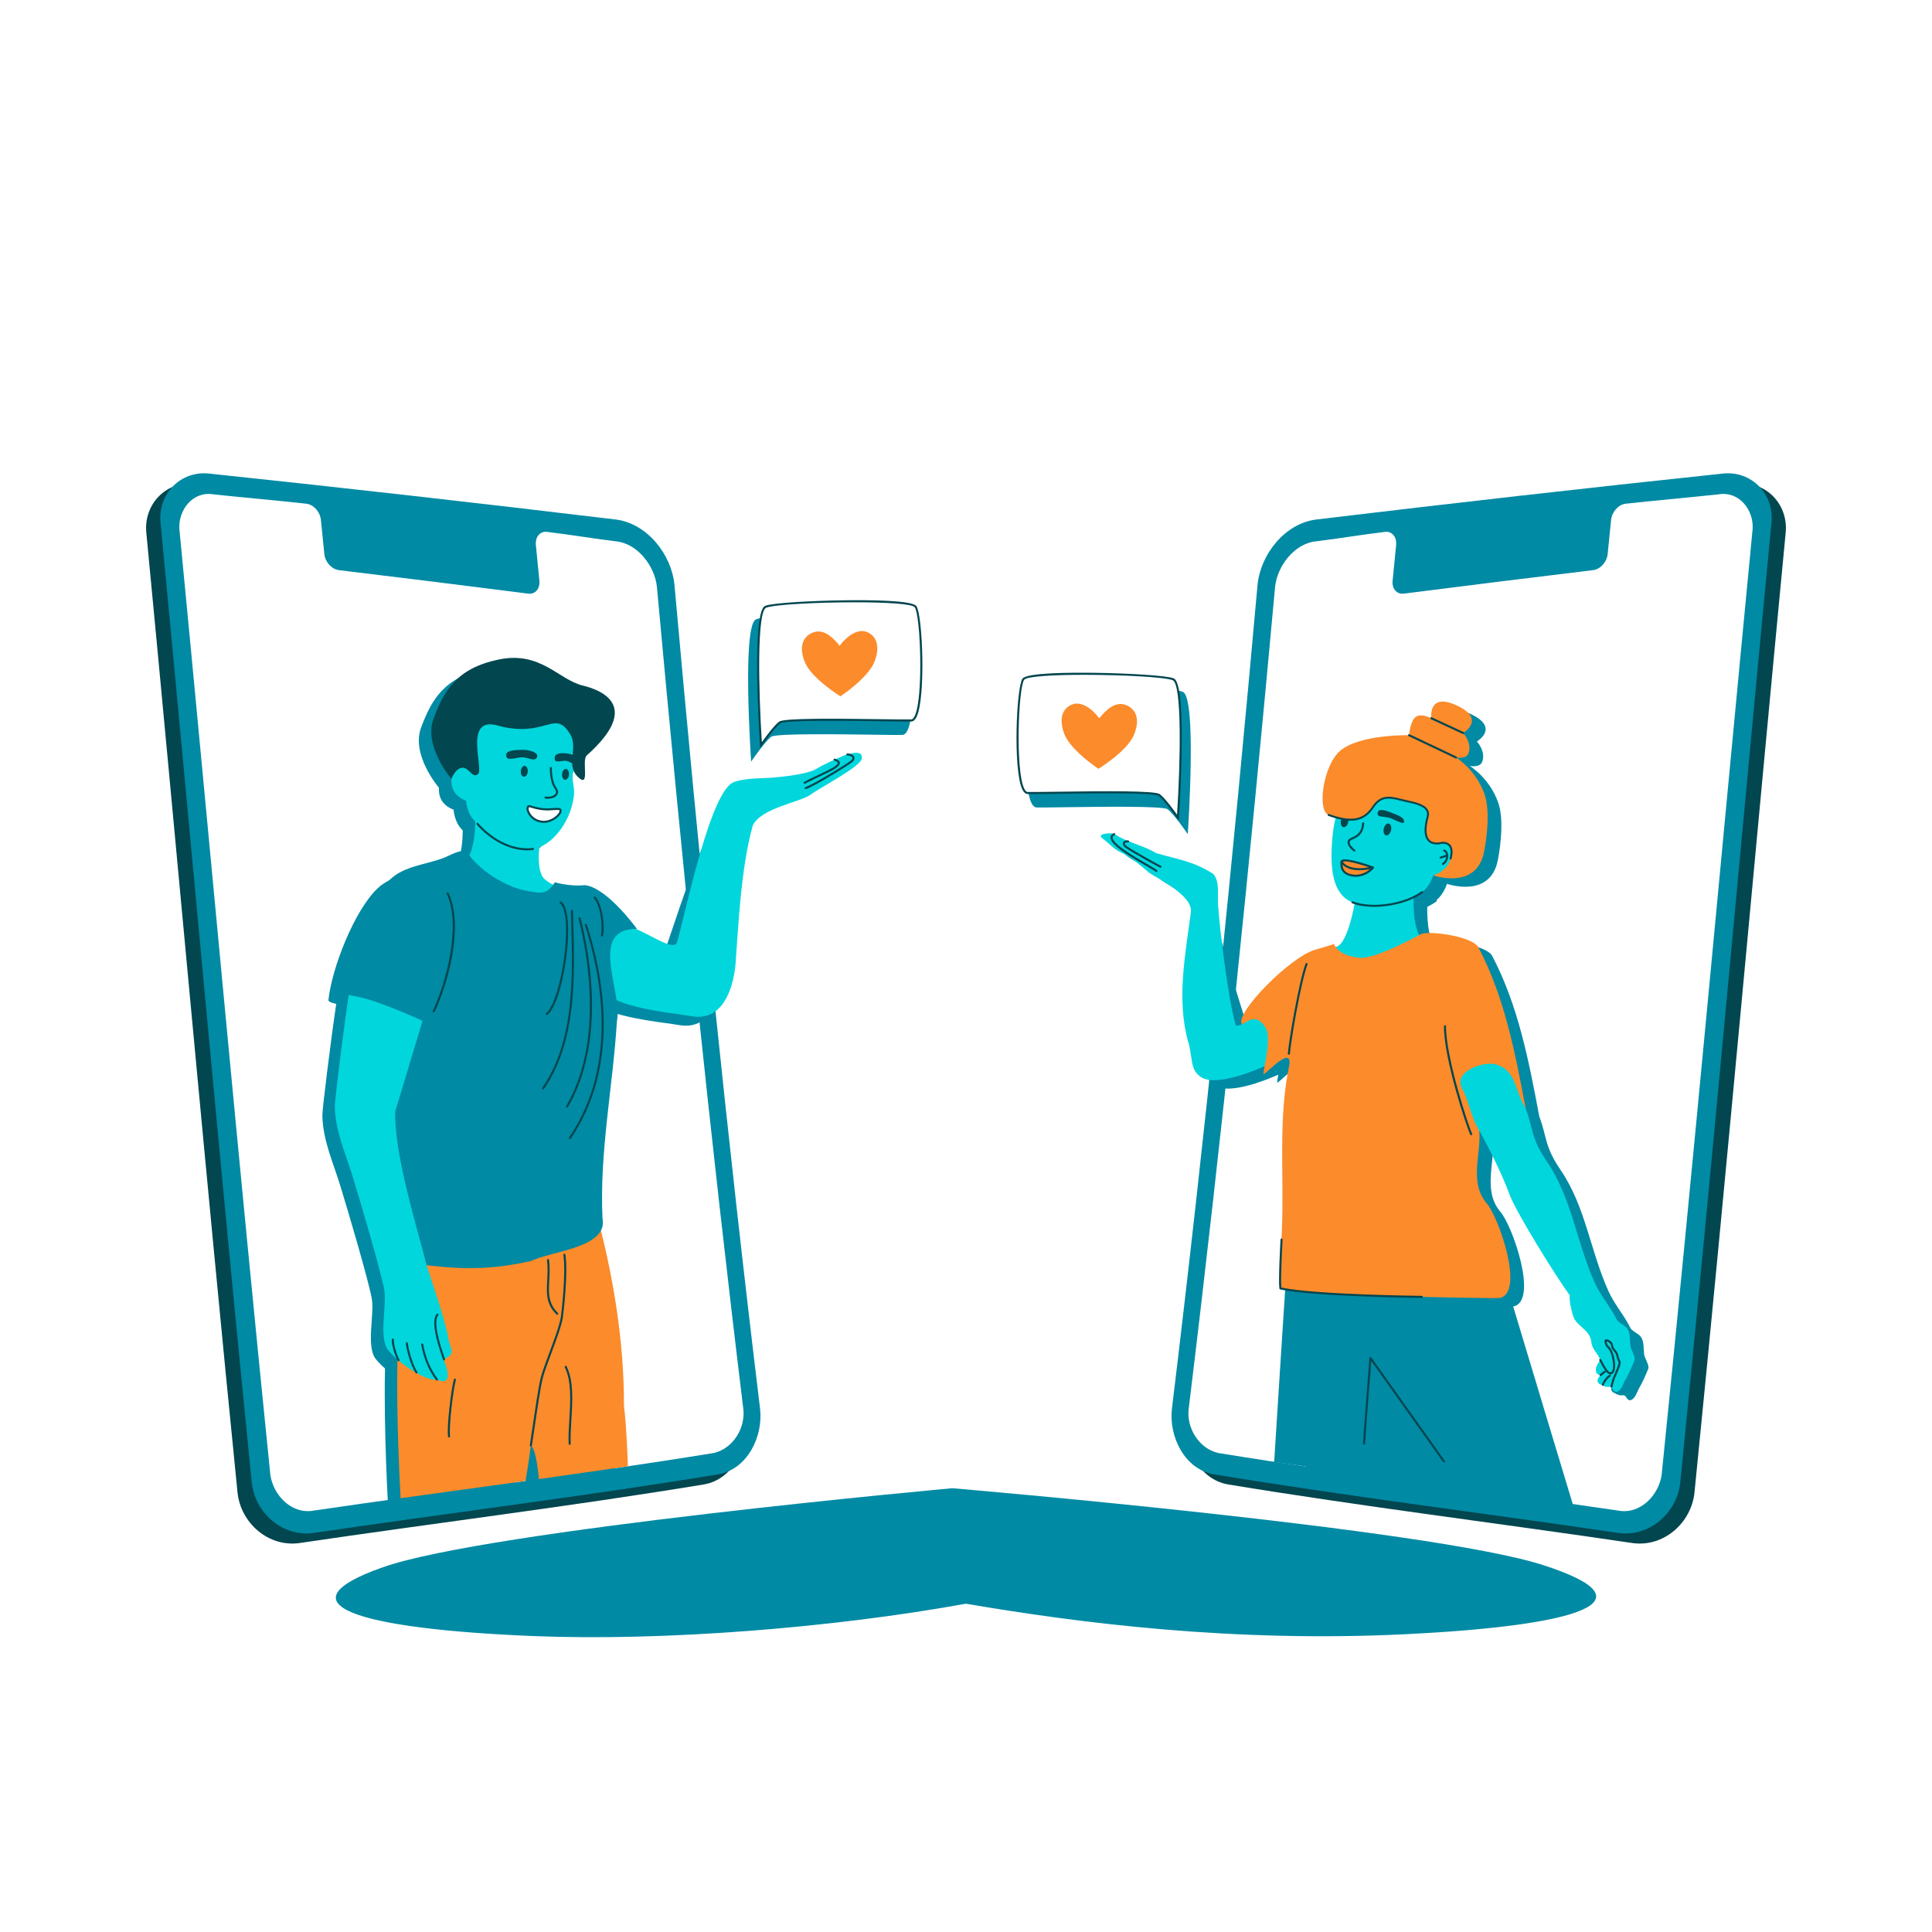 <?xml version="1.0" encoding="utf-8"?>
<!-- Generator: Adobe Illustrator 27.5.0, SVG Export Plug-In . SVG Version: 6.00 Build 0)  -->
<svg version="1.1" id="Ñëîé_1" xmlns="http://www.w3.org/2000/svg" xmlns:xlink="http://www.w3.org/1999/xlink" x="0px" y="0px"
	 viewBox="0 0 2000 2000" style="enable-background:new 0 0 2000 2000;" xml:space="preserve">
<rect style="fill:#FFFFFF;" width="2000" height="2000"/>
<g>
	<path style="fill:#008AA4;" d="M1455.426,1691.704c178.602-8.803,259.143-33.837,141.738-71.611
		c-117.431-37.774-611.409-79.485-611.409-79.485s-480.948,43.557-589.439,81.814c-108.488,38.257-26.389,63.781,155.501,71.214
		c135.258,5.527,311.378-8.615,448.079-33.484C1118.32,1680.343,1276.893,1700.504,1455.426,1691.704z"/>
</g>
<g>
	<path style="fill:#008AA4;" d="M939.282,641.312c-4.445-6.073-49.25-6.348-75.561-5.967c-33.486,0.481-72.781,2.707-80.574,5.599
		c-2.383,0.884-9.635,3.574-8.587,74.689c0.512,34.808,2.802,69.413,2.825,69.758l0.204,3.046l1.729-2.515
		c0.126-0.183,12.656-18.356,19.131-23.268c4.623-3.508,70.945-2.584,106.576-2.086c14.001,0.196,25.062,0.35,29.053,0.227
		c2.073-0.063,3.875-1.633,5.355-4.666C949.208,736.107,945.671,650.042,939.282,641.312z"/>
	<g>
		<path style="fill:#02464F;" d="M1316.494,615.887c-25.464,284.792-54.192,569.036-88.626,852.893
			c-3.339,28.282,12.721,62.397,43.088,67.848c139.142,22.93,279.147,40.051,418.635,60.674
			c32.448,4.775,61.388-20.685,64.559-52.558c33.134-330.847,62.638-662.038,94.354-993.021
			c3.077-29.62-20.559-54.344-50.498-51.017c-140.511,14.855-280.899,30.749-421.184,47.603
			C1344.479,552.622,1319.53,584.557,1316.494,615.887z"/>
		<path style="fill:#008AA4;" d="M1301.804,605.43c-25.464,284.792-54.192,569.036-88.626,852.893
			c-3.339,28.282,12.72,62.397,43.088,67.848c139.142,22.93,279.147,40.051,418.635,60.674
			c32.448,4.774,61.388-20.685,64.559-52.558c33.134-330.847,62.638-662.038,94.354-993.021
			c3.077-29.62-20.559-54.344-50.498-51.017c-140.511,14.855-280.899,30.749-421.184,47.603
			C1329.789,542.165,1304.84,574.099,1301.804,605.43z"/>
		<path style="fill:#FFFFFF;" d="M1362.14,560.409c27.812-3.43,43.849-6.443,71.667-9.822c7.182-0.873,12.292,5.297,11.467,13.67
			c-1.476,14.99-2.205,22.382-3.648,36.985c-0.82,8.302,4.405,14.202,11.626,13.282c65.281-8.308,130.58-16.471,195.918-24.319
			c7.463-0.892,14.23-8.327,15.067-16.653c1.411-14.033,2.121-21.089,3.551-35.296c0.848-8.42,7.606-15.971,15.148-16.815
			c28.106-3.145,67.995-6.637,96.11-9.696c21.407-3.598,36.541,16.316,35.269,35.871c-31.49,326.367-61.031,652.918-94.168,979.125
			c-2.973,21.057-22.108,41.343-45.089,36.992c-137.964-20.237-276.405-37.207-414.046-59.613
			c-20.264-4.67-33.533-26.841-30.288-47.232c34.42-282.696,63.45-565.778,89.242-849.383
			C1322.15,586.32,1339.632,562.767,1362.14,560.409z"/>
	</g>
	<path style="fill:#008AA4;" d="M1702.038,1402.264c-0.721-5.524-0.045-12.631-2.846-17.519c-2.037-3.556-7.956-5.806-10.998-9.291
		c-6.554-13.607-16.687-24.65-23.012-38.587c-18.884-41.732-23.758-87.628-49.498-125.444
		c-17.075-25.087-13.966-33.66-22.194-55.568c-10.856-57.497-21.664-114.629-48.846-166.404
		c-6.224-11.256-47.938-16.941-58.419-14.174c-0.128,0.035-1.188,0.6-2.919,1.518c-5.201-10.22-5.953-27.062-5.8-38.074
		c3.47-1.649,6.677-3.5,9.477-5.558c0.472-0.347,0.573-1.011,0.227-1.483c-0.009-0.013-0.024-0.018-0.034-0.03
		c7.507-6.097,10.738-16.69,10.738-16.69s44.888,15.784,52.647-24.609c3.318-17.275,6.096-43.285,0.333-59.612
		c-8.975-25.423-29.399-37.829-29.399-37.829s10.318,2.054,12.774-4.074c4.313-10.764-5.384-21.277-5.384-21.277
		s24.74-14.584-7.738-28.994c-29.001-12.867-25.241,13.717-25.241,13.717s-10.483-5.655-16.244-1.266s-6.797,18.819-6.797,18.819
		s-51.274-1.145-71.513,16.323c-17.393,15.011-24,61.853-11.763,66.243c2.596,0.931,5.088,1.745,7.483,2.432
		c-1.443,5.312-2.512,10.875-3.128,16.642c-4.002,37.461,0.261,62.727,19.315,70.944c-0.005,0.011-0.015,0.018-0.019,0.029
		c-0.214,0.546,0.057,1.161,0.602,1.374c0.823,0.322,1.673,0.62,2.544,0.898c-2.716,14.5-9.223,42.31-19.48,44.431
		c-1.371-1.826-1.837-3.135-1.837-3.135s-11.837,3.91-18.885,5.757c-25.702,6.736-84.501,66.489-76.331,77.224
		c-2.272,1.089-4.409,1.703-6.305,1.41c-8.08-26.292-33.899-106.896-34.594-121.333c-1.537-10.108,3.041-31.277-4.428-39.836
		c-19.981-13.085-20.799-10.795-43.668-17.375c-6.899-4.619-17.948-8.1-27.769-12.042c0.025-0.552-0.369-1.04-0.928-1.104
		c-0.638-0.074-1.238-0.075-1.796-0.016c-4.497-1.904-8.584-3.952-11.748-6.295c0.03-0.208,0.018-0.424-0.085-0.626
		c-0.262-0.521-0.899-0.734-1.424-0.468c-0.2,0.101-0.383,0.21-0.565,0.318c-3.429-0.527-9.677,0.021-11.72,1.19
		c-3.01,1.724,0.892,3.985,2.235,5.02c5.312,4.085,9.878,9.576,16.041,12.542c11.101,5.339,21.061,13.55,30.317,21.529
		c7.688,5.69,45.861,23.656,43.596,41.038c-5.74,44.049-14.925,89.69-3.056,133.498c1.877,4.488,2.812,14.401,3.818,19.099
		c1.071,7.436,2.623,13.251,9.134,17.858c14.415,10.199,51.075-4.143,66.406-10.897c-1.094,5.873-1.703,9.461-0.371,7.926
		c4.932-3.192,27.784-28.058,26.155-10.3c-12.114,56.641,0.288,114.901-7.904,171.891c-3.915,19.951-1.486,40.337-1.53,60.51
		c0.017,1.125,6.159,2.172,16.406,3.131c1.158,57.362-7.076,174.015-3.582,180.109c2.135,3.724,277.833,38.555,277.833,38.555
		s-44.277-146.381-63.9-211.9c0.199-0.013,0.336-0.027,0.392-0.043c26.089-5.609-1.297-84.544-13.986-98.359
		c-17.958-21.899-5.127-50.555-7.302-74.937c8.411,14.699,24.208,46.358,31.204,65.86c6.845,19.082,50.268,88.29,62.434,104.63
		c-0.455,7.338,1.448,14.193,3.535,21.363c3.015,10.766,17.515,13.971,18.817,27.021c0.742,7.434,6.365,11.441,8.867,17.654
		c-0.071,0.027-0.144,0.041-0.21,0.083c-0.492,0.319-0.631,0.977-0.312,1.467c0.075,0.115,0.168,0.276,0.271,0.46
		c-1.138,1.595-3.474,4.765-3.851,7.981c-0.574,4.906,2.17,6.168,3.747,6.494c-0.029,0.261,0.034,0.533,0.205,0.758
		c0.049,0.065,0.12,0.097,0.18,0.147c-1.083,1.348-3.049,4.104-2.41,5.631c0.783,2.41,2.374,3.467,4.407,3.659
		c-0.014,0.49,0.293,0.943,0.789,1.063c0.084,0.021,0.168,0.03,0.251,0.03c0.219,0,0.425-0.075,0.599-0.196
		c1.649,1.617,5.444,1.369,7.286,1.132c0.066,0.423,0.378,0.783,0.821,0.877c0.073,0.017,0.148,0.024,0.221,0.024
		c0.139,0,0.27-0.033,0.394-0.084c0.876,1.962,3.19,6.027,6.607,3.729c3.849-2.588,4.933-7.122,7.18-11.379
		c3.907-6.644,6.767-13.327,9.698-20.463C1707.699,1413.513,1702.529,1406.032,1702.038,1402.264z"/>
	<g>
		<path style="fill:#02464F;" d="M683.506,615.887c25.464,284.792,54.192,569.036,88.626,852.893
			c3.339,28.282-12.721,62.397-43.088,67.848c-139.143,22.93-279.147,40.051-418.635,60.674
			c-32.448,4.775-61.388-20.685-64.559-52.558c-33.134-330.847-62.638-662.038-94.354-993.021
			c-3.077-29.62,20.559-54.344,50.498-51.017c140.511,14.855,280.899,30.749,421.184,47.603
			C655.521,552.622,680.47,584.557,683.506,615.887z"/>
		<path style="fill:#008AA4;" d="M698.196,605.43c25.464,284.792,54.192,569.036,88.626,852.893
			c3.339,28.282-12.72,62.397-43.088,67.848c-139.143,22.93-279.147,40.051-418.635,60.674
			c-32.448,4.774-61.388-20.685-64.559-52.558c-33.134-330.847-62.638-662.038-94.354-993.021
			c-3.077-29.62,20.559-54.344,50.498-51.017c140.511,14.855,280.899,30.749,421.184,47.603
			C670.211,542.165,695.16,574.099,698.196,605.43z"/>
		<path style="fill:#FFFFFF;" d="M637.86,560.409c-27.812-3.43-43.849-6.443-71.667-9.822c-7.181-0.873-12.292,5.297-11.467,13.67
			c1.476,14.99,2.205,22.382,3.648,36.985c0.82,8.302-4.405,14.202-11.626,13.282c-65.281-8.308-130.58-16.471-195.918-24.319
			c-7.463-0.892-14.23-8.327-15.067-16.653c-1.411-14.033-2.121-21.089-3.551-35.296c-0.848-8.42-7.606-15.971-15.148-16.815
			c-28.106-3.145-67.995-6.637-96.111-9.696c-21.407-3.598-36.541,16.316-35.269,35.871
			c31.49,326.367,61.031,652.918,94.168,979.125c2.973,21.057,22.108,41.343,45.089,36.992
			c137.964-20.237,276.405-37.207,414.046-59.613c20.264-4.67,33.533-26.841,30.288-47.232
			c-34.42-282.696-63.45-565.778-89.242-849.383C677.85,586.32,660.368,562.767,637.86,560.409z"/>
	</g>
	<path style="fill:#008AA4;" d="M861.353,791.1c-3.417,1.459-6.847,2.944-10.267,4.481c-0.003-0.001-0.005-0.002-0.007-0.003
		l-0.019,0.014c-7.016,3.154-13.988,6.545-20.711,10.504c-9.324,4.655-33.516,7.366-44.426,8.201
		c-10.169,0.777-19.69,12.008-29.505,16.706c-26.346,12.613-65.405,151.252-69.328,155.342c-5.751,5.156-24.619-8.235-41.778-15.574
		c0.364-0.006,0.716-0.021,1.09-0.02c0,0-30.858-42.822-53.826-45.222c-9.548,1.048-21.996-0.358-31.137-3.001
		c-0.602,0.945-1.186,1.804-1.76,2.601c-3.11-1.608-6.183-3.498-8.919-5.954c-6.507-5.842-6.458-21.587-5.461-32.828
		c16.2-6.313,32.804-27.772,35.926-53.305c1.17-9.57-3.044-17.972-0.887-23.583c0.265-0.69,0.481-1.375,0.717-2.062
		c0.934,2.139,2.326,4.2,4.361,6.154c13.101,12.584,3.357-17.232,9.066-22.32c58.353-51.992,13.737-68.05-4.075-72.338
		c-25.214-6.069-43.611-36.047-87.204-26.925c-43.593,9.122-56.288,32.22-67.187,60.91c-10.66,28.058,17.146,61.14,18.376,62.583
		c-0.054,1.329-0.031,2.778,0.1,4.393c1.159,14.27,15.046,18.264,15.046,18.264s0.74,11.618,7.324,19.151
		c0.693,0.793,1.42,1.586,2.164,2.378c-0.045,8.604-0.914,24.385-6.124,35.096c-1.141-1.472-2.206-2.953-3.167-4.441
		c-7-1.752-17.412,4.759-23.922,7.211c-17.925,6.749-40.185,8.126-54.904,22.078c-24.221,22.958-47.509,82.886-50.913,115.655
		c-0.183,1.75,3.752,3.039,8.061,3.994c-5.464,36.532-14.483,109.387-14.356,115.471c0.531,25.519,10.707,47.496,18.218,71.656
		c7.369,23.711,29.989,100.361,33.022,118.406c2.652,15.776-5.63,47.232,3.185,60.94c2.689,3.613,6.32,7.349,10.433,10.937
		c-1.457,64.235,3.247,143.506,3.247,143.506l129.309-17.863c0,0,3.94-23.055,5.505-36.745c5.856,3.73,8.364,34.81,8.364,34.81
		l92.098-13.225c0,0-1.234-40.484-4.062-62.53c0.131-60.82-9.137-122.822-23.86-181.532c1.923-3.628,2.605-7.806,1.612-12.672
		c-3.19-68.908,10.745-135.784,14.933-204.048c1.28-6.089,0.797-13.614-0.369-21.746c24.072,10.656,63.35,13.959,77.556,16.541
		c35.991,6.542,44.258-36.825,45.664-54.555c2.759-34.796,5.14-97.62,17.754-142.672c8.244-18.321,42.922-30.292,53.201-38.128
		c8.651-6.596,57.999-22.688,59.579-30.975C880.621,786.786,872.508,787.476,861.353,791.1z M396.35,1166.193
		c-0.244-3.243-0.225-5.621,0.107-6.946c0.115-0.457,0.348-1.237,0.68-2.293c-0.229,0.772-0.456,1.538-0.68,2.293
		C396.344,1161.458,396.322,1163.792,396.35,1166.193z"/>
	<g>
		<g>
			<path style="fill:#02464F;" d="M786.947,774.532l-0.204-3.046c-0.023-0.345-2.313-34.95-2.825-69.758
				c-1.048-71.115,6.204-73.805,8.587-74.689c7.794-2.892,47.088-5.117,80.574-5.599c26.311-0.381,71.116-0.106,75.561,5.967
				c6.388,8.73,9.925,94.794,0.15,114.816c-1.48,3.032-3.282,4.602-5.355,4.666c-3.99,0.124-15.051-0.03-29.053-0.227
				c-35.631-0.497-101.953-1.422-106.576,2.086c-6.474,4.912-19.005,23.085-19.131,23.268L786.947,774.532z"/>
			<path style="fill:#FFFFFF;" d="M884.92,623.492c-38.762,0-82.884,2.273-91.677,5.535c-9.763,3.621-8.131,84.155-4.579,139.313
				c3.728-5.243,12.536-17.242,17.862-21.283c4.807-3.647,53.776-3.273,107.887-2.517c13.976,0.195,25.015,0.347,28.958,0.228
				c1.224-0.038,2.406-1.207,3.513-3.477c9.22-18.887,6.075-104.391,0.044-112.633C944.24,624.987,916.339,623.492,884.92,623.492z"
				/>
		</g>
		<path style="fill:#FC8B2B;" d="M841.919,654.639c-10.683,3.857-15.5,14.825-8.478,31.375c7.024,16.55,36.57,34.825,36.57,34.825
			s28.767-19.083,35.256-35.845c6.489-16.761,1.578-27.944-9.301-31.201c-8.09-2.422-18.624,3.774-26.801,14.67
			C862.082,659.617,852.597,650.784,841.919,654.639z"/>
	</g>
	<path style="fill:#008AA4;" d="M1067.861,716.383c4.445-6.073,49.25-6.348,75.561-5.967c33.486,0.481,72.78,2.707,80.574,5.599
		c2.383,0.884,9.635,3.574,8.587,74.689c-0.513,34.808-2.803,69.413-2.825,69.758l-0.204,3.046l-1.729-2.515
		c-0.126-0.183-12.656-18.356-19.131-23.268c-4.623-3.508-70.945-2.584-106.576-2.086c-14.001,0.196-25.062,0.35-29.053,0.227
		c-2.073-0.063-3.875-1.633-5.355-4.666C1057.936,811.177,1061.473,725.113,1067.861,716.383z"/>
	<g>
		<g>
			<path style="fill:#02464F;" d="M1220.197,849.602l0.204-3.046c0.023-0.345,2.313-34.95,2.825-69.758
				c1.048-71.115-6.204-73.805-8.587-74.689c-7.794-2.892-47.088-5.118-80.574-5.599c-26.311-0.381-71.116-0.106-75.561,5.967
				c-6.388,8.73-9.926,94.794-0.151,114.816c1.48,3.032,3.282,4.602,5.355,4.666c3.99,0.124,15.051-0.03,29.053-0.227
				c35.631-0.497,101.953-1.422,106.576,2.086c6.474,4.912,19.005,23.085,19.131,23.268L1220.197,849.602z"/>
			<path style="fill:#FFFFFF;" d="M1122.224,698.563c38.762,0,82.884,2.273,91.677,5.535c9.762,3.621,8.131,84.155,4.579,139.313
				c-3.728-5.243-12.536-17.242-17.862-21.283c-4.807-3.647-53.776-3.273-107.887-2.517c-13.976,0.195-25.015,0.347-28.958,0.228
				c-1.224-0.038-2.406-1.207-3.513-3.477c-9.22-18.887-6.075-104.391-0.043-112.632
				C1062.904,700.057,1090.804,698.563,1122.224,698.563z"/>
		</g>
		<path style="fill:#FC8B2B;" d="M1165.225,729.71c10.683,3.857,15.5,14.825,8.478,31.375c-7.024,16.55-36.57,34.825-36.57,34.825
			s-28.767-19.083-35.256-35.845c-6.489-16.761-1.578-27.944,9.301-31.201c8.09-2.422,18.625,3.775,26.801,14.671
			C1145.062,734.687,1154.546,725.854,1165.225,729.71z"/>
	</g>
	<g>
		<g>
			<g>
				<path style="fill:#01D6DC;" d="M491.82,844.291c0,0,2.047,35.832-10.872,48.224c-12.919,12.391-30.527,12.123-30.527,12.123
					s9.53,56.708,23.655,84.517c16.324,32.136,114.106-20.144,119.581-53.568c2.455-14.984-17.36-14.284-29.988-25.622
					c-10.567-9.488-3.849-45.108-3.849-45.108L491.82,844.291z"/>
			</g>
			<g>
				<path style="fill:#01D6DC;" d="M467.401,810.643c-1.86-22.899,16.213-15.762,16.213-15.762s-0.725-29.474,12.281-46.617
					c9.547-12.583,39.292-20.058,50.2-20.646c28.642-1.545,62.507,32.684,47.152,72.629c-2.157,5.611,2.057,14.013,0.887,23.583
					c-3.541,28.956-24.42,52.685-42.386,55.01c-21.26,2.753-47.387-14.088-61.977-30.782c-6.585-7.533-7.324-19.151-7.324-19.151
					S468.56,824.913,467.401,810.643z"/>
			</g>
			<g>
				<path style="fill:#02464F;" d="M545.811,880.279c-18.043,0-37.621-9.885-52.402-26.797c-0.385-0.441-0.34-1.111,0.101-1.497
					c0.441-0.385,1.112-0.338,1.497,0.101c15.996,18.303,37.685,28.152,56.604,25.704c0.576-0.079,1.113,0.334,1.188,0.916
					c0.075,0.581-0.335,1.113-0.916,1.188C549.886,880.152,547.858,880.279,545.811,880.279z"/>
			</g>
			<g>
				<path style="fill:#02464F;" d="M523.98,782.235c0.912,5.551,6.433,2.809,15.075,1.797c7.202-0.843,14.128,5.165,16.696,0.094
					c2.568-5.071-7.696-7.998-15.329-7.922C532.789,776.279,523.107,776.92,523.98,782.235z"/>
			</g>
			<g>
				<path style="fill:#02464F;" d="M574.167,784.543c-0.228,5.548,4.227,3.291,10.674,2.992c5.374-0.25,9.445,6.233,12.127,1.439
					c2.682-4.792-4.312-8.508-9.876-9.048C581.529,779.383,574.385,779.232,574.167,784.543z"/>
			</g>
			<g>
				<path style="fill:#02464F;" d="M567.106,826.852c-0.825,0-1.673-0.053-2.535-0.164c-0.582-0.075-0.992-0.606-0.918-1.187
					c0.075-0.581,0.61-0.987,1.187-0.918c4.659,0.595,8.896-0.669,10.312-3.079c0.997-1.695,0.16-3.469-0.717-4.657
					c-5.639-7.643-5.285-21.279-5.267-21.856c0.017-0.586,0.523-1.051,1.093-1.028c0.586,0.018,1.046,0.507,1.028,1.093
					c-0.004,0.134-0.346,13.483,4.854,20.531c1.776,2.407,2.074,4.891,0.838,6.992C575.407,825.258,571.602,826.852,567.106,826.852
					z"/>
			</g>
			<g>
				<path style="fill:#02464F;" d="M467.36,806.32c0,0,3.536-10.476,10.816-11.497c7.28-1.022,10.764,11.815,16.76,6.399
					c5.997-5.417-15.267-59.904,19.779-50.244c50.902,14.029,59.576-18.47,75.868,9.75c8.1,14.032-5.359,31.03,7.742,43.612
					c13.101,12.584,3.357-17.232,9.066-22.32c58.353-51.992,13.737-68.05-4.075-72.338c-25.214-6.069-43.611-36.047-87.204-26.925
					c-43.593,9.122-56.287,32.22-67.187,60.91C438.026,772.357,467.36,806.32,467.36,806.32z"/>
			</g>
			<g>
				<path style="fill:#02464F;" d="M589.014,801.917c0.273-3.108-1.108-5.768-3.085-5.942c-1.977-0.174-3.802,2.205-4.075,5.313
					c-0.273,3.108,1.108,5.768,3.085,5.942C586.917,807.403,588.741,805.025,589.014,801.917z"/>
			</g>
			<g>
				<path style="fill:#02464F;" d="M546.329,798.812c0.273-3.108-1.108-5.768-3.085-5.942c-1.977-0.174-3.802,2.205-4.075,5.313
					c-0.273,3.108,1.108,5.768,3.085,5.942C544.231,804.299,546.055,801.92,546.329,798.812z"/>
			</g>
			<path style="fill:#02464F;" d="M563.036,851.811c-0.166,0-0.331-0.003-0.497-0.008l0,0c-8.984-0.255-14.549-6.003-16.585-10.848
				c-1.199-2.852-1.202-5.325-0.008-6.615c0.457-0.495,1.502-1.229,3.358-0.616c11.277,3.746,17.882,3.229,23.183,2.815
				c2.151-0.169,4.009-0.313,5.87-0.149c2.363,0.208,3.119,1.771,3.038,3.164C581.147,843.795,572.74,851.811,563.036,851.811z"/>
			<path style="fill:#FFFFFF;" d="M562.599,849.683c8.935,0.217,16.501-7.234,16.676-10.252c0.019-0.329,0.048-0.827-1.106-0.928
				c-1.683-0.148-3.46-0.01-5.518,0.151c-5.204,0.405-12.334,0.962-24.016-2.916c-0.382-0.127-0.888-0.221-1.133,0.043
				c-0.474,0.512-0.493,2.212,0.407,4.352C549.701,844.397,554.623,849.457,562.599,849.683L562.599,849.683z"/>
		</g>
		<g>
			<path style="fill:#FC8B2B;" d="M616.795,1253.725c17.763,64.549,29.28,133.85,29.134,201.667
				c2.828,22.046,4.062,62.53,4.062,62.53l-92.099,13.225c0,0-2.509-31.08-8.364-34.81c-1.565,13.69-5.505,36.745-5.505,36.745
				l-129.309,17.863c0,0-9.762-164.463,3.188-211.566c8.287-30.143,11.024-37.013,17.95-47.886
				c21.954-34.465,96.951-33.587,134.154-36.43c13.51-0.671,35.084-6.554,46.954-1.344"/>
		</g>
		<g>
			<g>
				<g>
					<path style="fill:#01D6DC;" d="M891.999,785.605c1.531-8.03-6.583-7.34-17.738-3.716c-10.436,4.455-20.996,9.103-31.005,14.997
						c-9.324,4.655-33.516,7.366-44.426,8.201c-10.169,0.777-30.288,0.309-40.102,5.008
						c-26.346,12.613-54.807,162.951-58.73,167.041c-9.889,8.866-58.568-37.118-70.643-12.843
						c-17.789,13.602-13.316,28.965-10.731,48.153c-2.959,30.051,75.717,35.59,97.175,39.491
						c35.991,6.542,44.258-36.825,45.664-54.556c2.759-34.795,5.14-97.62,17.754-142.672c8.244-18.321,49.838-24.384,60.117-32.22
						C847.988,815.892,890.42,793.892,891.999,785.605z"/>
				</g>
			</g>
		</g>
		<g>
			<g>
				<g>
					<path style="fill:#01D6DC;" d="M364.532,1009.863c-2.964,8.296-18.087,127.773-17.923,135.638
						c0.531,25.519,10.707,47.496,18.218,71.656c7.369,23.711,29.989,100.361,33.022,118.406c2.652,15.776-5.63,47.232,3.185,60.94
						c11.696,15.714,41.091,33.792,51.31,31.616c1.816,1.157,6.916,2.606,8.977,0.933c5.955-4.835-1.609-18.332-1.726-21.98
						c12.224-5.79,7.348-8.981,4.875-20.034c-2.979-19.256-17.063-58.939-22.873-77.268
						c-12.615-49.396-35.242-147.714-32.233-159.731c1.793-7.161,32.281-92.404,29.274-105.964
						c-8.885-21.148-57.872-27.343-75.906-35.525L364.532,1009.863z"/>
				</g>
			</g>
		</g>
		<g>
			<g>
				<path style="fill:#008AA4;" d="M605.485,916.319c-9.548,1.048-21.996-0.358-31.137-3.001
					c-8.125,12.759-13.313,11.539-27.673,9.188c-23.669-3.942-51.669-22.276-64.03-41.414c-7-1.752-17.412,4.759-23.923,7.211
					c-17.925,6.749-40.185,8.126-54.904,22.078c-24.221,22.958-47.509,82.887-50.913,115.655c-0.353,3.382,14.66,5.044,18.066,5.897
					c23.557,4.895,66.46,24.876,66.46,24.876s-17.368,57.128-28.064,93.228c-2.194,42.95,23.35,123.64,32.233,159.731
					c40.026,4.68,68.51,4.35,108.453-4.444c19.087-10.027,79.923-13.303,73.63-44.135c-3.19-68.907,10.745-135.784,14.933-204.048
					c6.35-30.195-30.663-95.699,20.697-95.599C659.311,961.542,628.453,918.719,605.485,916.319z"/>
			</g>
		</g>
		<g>
			<path style="fill:#02464F;" d="M448.97,1048.073c-0.151,0-0.304-0.032-0.45-0.1c-0.53-0.249-0.758-0.881-0.51-1.412
				c13.741-29.28,29.803-88.122,14.41-121.365c-0.246-0.531-0.015-1.162,0.517-1.408c0.528-0.249,1.162-0.015,1.408,0.517
				c15.807,34.137,0.039,92.355-14.414,123.157C449.75,1047.848,449.368,1048.073,448.97,1048.073z"/>
		</g>
		<g>
			<path style="fill:#02464F;" d="M623.128,969.46c-0.068,0-0.138-0.006-0.207-0.02c-0.575-0.114-0.949-0.672-0.835-1.247
				c2.182-11.017-0.92-31.526-7.204-38.214c-0.401-0.427-0.381-1.098,0.046-1.499c0.428-0.402,1.1-0.381,1.499,0.046
				c6.669,7.097,10.015,28.596,7.74,40.078C624.068,969.111,623.624,969.46,623.128,969.46z"/>
		</g>
		<g>
			<path style="fill:#02464F;" d="M566.099,1050.667c-0.311,0-0.618-0.135-0.827-0.396c-0.367-0.457-0.294-1.124,0.162-1.491
				c11.319-9.092,21.174-57.431,20.553-88.261c-0.272-13.544-2.515-22.549-6.316-25.359c-0.471-0.348-0.57-1.012-0.222-1.483
				c0.348-0.472,1.012-0.57,1.484-0.222c5.564,4.113,6.974,16.964,7.176,27.022c0.635,31.584-9.287,80.271-21.346,89.958
				C566.567,1050.591,566.332,1050.667,566.099,1050.667z"/>
		</g>
		<g>
			<path style="fill:#02464F;" d="M562.231,1127.703c-0.208,0-0.419-0.062-0.604-0.188c-0.481-0.334-0.602-0.995-0.268-1.477
				c33.459-48.304,31.573-114.383,29.91-172.684c-0.099-3.454-0.196-6.872-0.284-10.244c-0.016-0.586,0.447-1.073,1.032-1.088
				c0.54-0.037,1.073,0.445,1.088,1.033c0.089,3.37,0.187,6.785,0.285,10.239c1.673,58.626,3.57,125.076-30.286,173.953
				C562.898,1127.544,562.568,1127.703,562.231,1127.703z"/>
		</g>
		<g>
			<path style="fill:#02464F;" d="M586.988,1146.591c-0.182,0-0.366-0.046-0.534-0.144c-0.506-0.296-0.677-0.945-0.382-1.451
				c39.226-67.205,22.044-158.198,12.836-194.2c-0.145-0.568,0.198-1.146,0.765-1.291c0.568-0.147,1.146,0.197,1.291,0.765
				c9.273,36.256,26.563,127.912-13.059,195.795C587.708,1146.403,587.353,1146.591,586.988,1146.591z"/>
		</g>
		<g>
			<path style="fill:#02464F;" d="M589.999,1179.061c-0.206,0-0.415-0.06-0.598-0.185c-0.483-0.331-0.608-0.99-0.277-1.474
				c51.841-75.845,32.5-170.112,16.357-219.552c-0.182-0.557,0.122-1.156,0.679-1.338c0.559-0.183,1.156,0.122,1.338,0.679
				c16.265,49.812,35.732,144.813-16.622,221.409C590.67,1178.9,590.337,1179.061,589.999,1179.061z"/>
		</g>
		<g>
			<path style="fill:#02464F;" d="M832.87,811.405c-0.379,0-0.746-0.204-0.937-0.561c-0.276-0.517-0.081-1.16,0.436-1.435
				c4.759-2.54,9.897-4.946,14.865-7.273c9.484-4.441,20.233-9.475,20.07-12.31c-0.046-0.796-1.378-1.691-3.655-2.452
				c-0.555-0.186-0.855-0.787-0.669-1.343c0.186-0.555,0.784-0.858,1.343-0.669c3.327,1.115,4.995,2.535,5.099,4.343
				c0.234,4.071-7.535,7.913-21.288,14.353c-4.944,2.316-10.056,4.709-14.767,7.223C833.21,811.365,833.039,811.405,832.87,811.405z
				"/>
		</g>
		<g>
			<path style="fill:#02464F;" d="M834.083,816.876c-0.45,0-0.867-0.287-1.01-0.738c-0.178-0.558,0.13-1.155,0.688-1.333
				c8.132-2.598,44.446-24.959,47.159-27.528c0.869-0.823,1.828-2.008,1.461-2.976c-0.44-1.162-2.756-2.14-5.271-2.227
				c-0.585-0.02-1.044-0.511-1.024-1.097c0.02-0.585,0.521-1.057,1.097-1.023c2.936,0.101,6.295,1.251,7.182,3.595
				c0.431,1.137,0.436,2.974-1.986,5.267c-2.552,2.416-39.048,25.158-47.973,28.009C834.298,816.86,834.189,816.876,834.083,816.876
				z"/>
		</g>
		<g>
			<path style="fill:#02464F;" d="M459.652,1408.294c-0.441,0-0.854-0.278-1.004-0.718l-0.505-1.477
				c-6.381-18.584-12.089-38.579-6.048-45.965c0.371-0.453,1.039-0.521,1.493-0.149c0.453,0.37,0.52,1.039,0.149,1.492
				c-6.108,7.467,2.988,33.96,6.412,43.934l0.508,1.479c0.189,0.555-0.107,1.157-0.662,1.347
				C459.881,1408.276,459.765,1408.294,459.652,1408.294z"/>
		</g>
		<g>
			<path style="fill:#02464F;" d="M452.345,1429.178c-0.32,0-0.636-0.144-0.845-0.418c-7.754-10.191-12.971-22.58-15.505-36.822
				c-0.103-0.577,0.282-1.128,0.858-1.231c0.577-0.101,1.128,0.28,1.23,0.858c2.475,13.909,7.557,25.991,15.105,35.911
				c0.355,0.467,0.264,1.131-0.202,1.486C452.795,1429.108,452.569,1429.178,452.345,1429.178z"/>
		</g>
		<g>
			<path style="fill:#02464F;" d="M431.163,1421.743c-0.334,0-0.662-0.157-0.869-0.452c-5.054-7.196-9.966-25.29-10.142-30.782
				c-0.019-0.586,0.441-1.076,1.026-1.095c0.559-0.022,1.075,0.441,1.094,1.026c0.166,5.152,4.991,22.844,9.758,29.633
				c0.337,0.479,0.221,1.141-0.258,1.477C431.587,1421.681,431.374,1421.743,431.163,1421.743z"/>
		</g>
		<g>
			<path style="fill:#02464F;" d="M412.608,1409.084c-0.28,0-0.558-0.11-0.765-0.333c-1.477-1.583-7.229-16.816-6.14-22.283
				c0.114-0.573,0.678-0.945,1.247-0.833c0.575,0.115,0.948,0.673,0.833,1.247c-0.9,4.521,4.457,19.137,5.611,20.423
				c0.389,0.432,0.363,1.105-0.066,1.497C413.123,1408.99,412.865,1409.084,412.608,1409.084z"/>
		</g>
		<g>
			<path style="fill:#02464F;" d="M576.896,1361.022c-0.265,0-0.529-0.098-0.734-0.296c-11.055-10.604-10.419-22.134-9.682-35.484
				c0.363-6.561,0.737-13.345-0.224-20.713c-0.076-0.58,0.333-1.113,0.914-1.189c0.585-0.076,1.113,0.334,1.189,0.916
				c0.987,7.561,0.607,14.446,0.24,21.104c-0.708,12.828-1.32,23.906,9.032,33.836c0.423,0.405,0.437,1.077,0.031,1.5
				C577.453,1360.913,577.175,1361.022,576.896,1361.022z"/>
		</g>
		<g>
			<path style="fill:#02464F;" d="M549.529,1497.399c-0.057,0-0.115-0.004-0.173-0.014c-0.578-0.095-0.97-0.64-0.876-1.218
				c0.62-3.786,1.552-10.159,2.633-17.539c2.655-18.135,6.291-42.974,8.637-52.342c1.554-6.2,5.104-15.729,8.863-25.817
				c4.932-13.236,10.522-28.238,11.962-37.039c0.541-3.307,5.495-45.144,2.641-64.376c-0.086-0.58,0.314-1.119,0.893-1.206
				c0.582-0.081,1.12,0.314,1.205,0.894c2.892,19.482-2.099,61.697-2.645,65.031c-1.474,9.006-6.859,23.459-12.067,37.437
				c-3.738,10.031-7.268,19.506-8.793,25.593c-2.32,9.264-5.948,34.042-8.595,52.133c-1.081,7.388-2.016,13.769-2.638,17.573
				C550.49,1497.03,550.04,1497.399,549.529,1497.399z"/>
		</g>
		<g>
			<path style="fill:#02464F;" d="M464.874,1488.009c-0.515,0-0.968-0.376-1.048-0.902c-1.485-9.786,3.153-48.668,6.032-59.141
				c0.155-0.564,0.741-0.888,1.304-0.742c0.565,0.156,0.897,0.74,0.742,1.305c-2.844,10.344-7.437,48.655-5.979,58.26
				c0.088,0.579-0.311,1.12-0.89,1.207C464.981,1488.005,464.928,1488.009,464.874,1488.009z"/>
		</g>
		<g>
			<path style="fill:#02464F;" d="M589.712,1495.647c-0.565,0-1.034-0.445-1.059-1.015c-0.331-7.666,0.183-16.167,0.727-25.169
				c1.175-19.469,2.391-39.601-4.72-54.056c-0.259-0.526-0.042-1.162,0.483-1.42c0.525-0.26,1.162-0.044,1.42,0.484
				c7.36,14.959,6.126,35.376,4.934,55.121c-0.54,8.943-1.05,17.392-0.724,24.949c0.025,0.586-0.429,1.08-1.015,1.105
				C589.743,1495.647,589.727,1495.647,589.712,1495.647z"/>
		</g>
	</g>
	<g>
		<g>
			<g>
				<path style="fill:#01D6DC;" d="M1463.785,919.128c0,0-3.143,35.38,6.334,50.741c9.477,15.361,26.448,19.218,26.448,19.218
					l-87.292,87.545c0,0-98.838-81.298-26.572-96.239c13.921-2.878,20.942-53.106,20.942-53.106L1463.785,919.128z"/>
			</g>
			<g>
				<path style="fill:#01D6DC;" d="M1502.477,891.544c7.198-22.359-11.843-19.486-11.843-19.486s7.662-29.17-0.775-49.28
					c-6.193-14.763-32.989-29.17-43.324-32.31c-27.138-8.246-61.782,25.349-66.793,72.247c-4.07,38.095,0.396,63.592,20.284,71.359
					c19.765,7.718,54.173,2.676,72.128-10.524c8.104-5.958,11.559-17.35,11.559-17.35S1497.991,905.477,1502.477,891.544z"/>
			</g>
			<g>
				<path style="fill:#02464F;" d="M1422.529,938.762c-8.466,0-16.444-1.182-22.89-3.7c-0.546-0.213-0.816-0.829-0.602-1.374
					c0.213-0.545,0.834-0.812,1.373-0.602c19.475,7.607,53.374,2.653,71.114-10.391c0.472-0.346,1.134-0.246,1.483,0.227
					c0.347,0.472,0.246,1.136-0.227,1.483C1460.411,933.499,1440.387,938.762,1422.529,938.762z"/>
			</g>
			<g>
				<path style="fill:#02464F;" d="M1480.769,864.943"/>
			</g>
			<g>
				<path style="fill:#02464F;" d="M1453.244,851.56c-0.354,1.237-4.425-0.419-12.276-3.955c-7.801-3.513-16.365-0.403-14.674-6.782
					c1.324-4.992,11.133-0.665,16.374,1.338C1449.277,844.687,1454.511,847.133,1453.244,851.56z"/>
			</g>
			<g>
				<path style="fill:#02464F;" d="M1406.101,836.581c-0.763,5.63-4.694,2.565-10.91,1.12c-5.18-1.206-11.976,0.676-12.048-0.702
					c-0.071-1.377,6.256-5.251,11.762-4.81C1400.411,832.631,1406.832,831.19,1406.101,836.581z"/>
			</g>
			<g>
				<path style="fill:#02464F;" d="M1402.068,881.57c-0.213,0-0.427-0.064-0.613-0.196c-0.3-0.213-7.32-5.273-6.359-10.478
					c0.388-2.105,2.406-3.023,4.742-4.086c4.039-1.839,9.569-4.356,10.265-14.605c0.039-0.585,0.552-1.028,1.13-0.986
					c0.584,0.039,1.026,0.546,0.986,1.13c-0.782,11.511-7.234,14.448-11.501,16.392c-2.076,0.945-3.356,1.573-3.536,2.542
					c-0.594,3.218,3.771,7.128,5.503,8.364c0.478,0.34,0.588,1.002,0.249,1.479C1402.727,881.414,1402.399,881.57,1402.068,881.57z"
					/>
			</g>
			<g>
				<g>
					<path style="fill:#FC8B2B;" d="M1388.681,892.39c-0.276,4.922,0.295,12.835,12.656,14.069
						c12.361,1.233,20.061-8.316,20.061-8.316S1389.02,886.331,1388.681,892.39z"/>
				</g>
				<g>
					<path style="fill:#02464F;" d="M1403.565,907.631c-0.758,0-1.536-0.037-2.334-0.117c-14.38-1.434-13.8-11.782-13.609-15.183
						c0.046-0.816,0.445-1.495,1.153-1.961c4.883-3.222,28.336,5.081,32.987,6.777c0.322,0.117,0.568,0.383,0.659,0.713
						c0.091,0.33,0.018,0.683-0.196,0.95C1421.915,899.191,1414.969,907.629,1403.565,907.631z M1392.323,891.686
						c-1.086,0-1.906,0.141-2.381,0.454c-0.178,0.117-0.196,0.205-0.202,0.309l0,0c-0.307,5.457,0.747,11.861,11.7,12.954
						c9.115,0.911,15.64-4.415,18.08-6.808C1410.721,895.475,1397.954,891.686,1392.323,891.686z M1388.681,892.39h0.014H1388.681z"
						/>
				</g>
			</g>
			<g>
				<path style="fill:#02464F;" d="M1493.764,895.396c-0.358,0-0.706-0.18-0.906-0.507c-0.305-0.499-0.149-1.153,0.351-1.459
					c2.836-1.736,4.102-5.354,3.888-8.031c-0.09-1.125-0.525-3.128-2.421-3.907c-0.542-0.222-0.801-0.842-0.577-1.384
					c0.221-0.542,0.837-0.802,1.384-0.579c2.151,0.883,3.51,2.961,3.729,5.7c0.315,3.936-1.698,8.052-4.895,10.01
					C1494.143,895.345,1493.951,895.396,1493.764,895.396z"/>
			</g>
			<g>
				<path style="fill:#02464F;" d="M1491.319,888.855c-0.448,0-0.862-0.284-1.008-0.732c-0.182-0.557,0.123-1.155,0.68-1.337
					l6.493-2.117c0.558-0.183,1.155,0.122,1.337,0.68c0.182,0.557-0.123,1.155-0.68,1.337l-6.493,2.117
					C1491.538,888.838,1491.428,888.855,1491.319,888.855z"/>
			</g>
			<g>
				<path style="fill:#02464F;" d="M1388.182,849.346c0.704-3.386,2.968-5.782,5.057-5.347c2.089,0.435,3.211,3.532,2.507,6.919
					c-0.704,3.386-2.968,5.782-5.056,5.347C1388.6,855.83,1387.478,852.733,1388.182,849.346z"/>
			</g>
			<g>
				<path style="fill:#02464F;" d="M1432.466,857.797c0.76-3.375,3.064-5.73,5.145-5.262c2.081,0.469,3.152,3.585,2.392,6.959
					c-0.76,3.375-3.064,5.732-5.145,5.263C1432.777,864.287,1431.706,861.171,1432.466,857.797z"/>
			</g>
			<g>
				<path style="fill:#02464F;" d="M1407.358,900.889c-2.33,0-4.76-0.18-7.113-0.657c-9.752-1.973-12.071-7.275-12.165-7.5
					c-0.225-0.541,0.03-1.162,0.57-1.387c0.539-0.224,1.155,0.026,1.384,0.561c0.037,0.083,2.112,4.523,10.63,6.247
					c8.95,1.811,19.489-1.01,19.594-1.04c0.559-0.155,1.149,0.18,1.303,0.744c0.153,0.565-0.18,1.148-0.745,1.302
					C1420.48,899.252,1414.377,900.889,1407.358,900.889z"/>
			</g>
			<g>
				<path style="fill:#FC8B2B;" d="M1536.359,881.592c3.318-17.275,6.096-43.286,0.333-59.612
					c-8.975-25.423-29.399-37.829-29.399-37.829s10.318,2.054,12.774-4.074c4.314-10.764-5.384-21.277-5.384-21.277
					s24.74-14.584-7.738-28.994c-29.001-12.867-25.241,13.717-25.241,13.717s-10.483-5.655-16.244-1.266
					c-5.76,4.388-6.797,18.819-6.797,18.819s-51.274-1.145-71.513,16.323c-17.393,15.011-24,61.853-11.763,66.243
					c21.195,7.604,35.554,7.514,45.879-8.037c7.284-10.971,15.483-11.239,27.319-8.032c12.222,3.311,32.91,4.779,29.29,18.072
					c-9.266,34.022,14.059,26.958,14.059,26.958s14.603-2.796,9.71,16.237c-3.462,13.467-17.931,17.361-17.931,17.361
					S1528.6,921.985,1536.359,881.592z"/>
			</g>
			<g>
				<path style="fill:#02464F;" d="M1507.291,785.211c-0.152,0-0.307-0.033-0.453-0.102l-48.63-23.075
					c-0.529-0.251-0.755-0.884-0.504-1.413c0.253-0.529,0.885-0.756,1.413-0.504l48.63,23.075c0.529,0.251,0.756,0.884,0.504,1.413
					C1508.069,784.987,1507.689,785.211,1507.291,785.211z"/>
			</g>
			<g>
				<path style="fill:#02464F;" d="M1514.682,759.86c-0.15,0-0.301-0.031-0.446-0.098l-32.98-15.277
					c-0.532-0.247-0.762-0.877-0.517-1.409c0.247-0.532,0.88-0.762,1.409-0.516l32.98,15.277c0.532,0.246,0.762,0.877,0.517,1.409
					C1515.465,759.633,1515.082,759.86,1514.682,759.86z"/>
			</g>
			<g>
				<g>
					<path style="fill:#02464F;" d="M1501.644,889.84c-0.083,0-0.166-0.01-0.25-0.031c-0.535-0.138-0.857-0.683-0.72-1.218
						c1.588-6.177,1.244-10.538-1.023-12.961c-2.584-2.763-7.018-2.129-7.49-2.052c-0.838,0.241-8.591,2.302-13.561-2.53
						c-4.555-4.428-5.124-13.064-1.691-25.666c0.671-2.461,0.469-4.527-0.616-6.316c-3.025-4.986-12.474-7.041-20.81-8.854
						c-2.557-0.556-4.971-1.081-7.16-1.674c-11.638-3.154-19.259-2.871-26.225,7.62c-11.261,16.962-26.954,15.634-47.05,8.425
						c-0.52-0.186-0.79-0.759-0.604-1.279c0.187-0.521,0.761-0.79,1.279-0.603c23.031,8.265,35.566,6.12,44.708-7.649
						c7.597-11.442,16.17-11.76,28.414-8.444c2.141,0.58,4.531,1.1,7.062,1.65c8.729,1.899,18.624,4.051,22.095,9.771
						c1.365,2.251,1.646,4.902,0.836,7.878c-3.179,11.673-2.782,19.868,1.148,23.699c4.291,4.184,11.586,2.061,11.657,2.039
						c0.033-0.01,0.067-0.018,0.101-0.024c0.24-0.046,5.874-1.075,9.355,2.631c2.774,2.953,3.283,7.945,1.512,14.837
						C1502.496,889.54,1502.09,889.84,1501.644,889.84z"/>
				</g>
			</g>
		</g>
		<g>
			<g>
				<g>
					<path style="fill:#01D6DC;" d="M1508.021,1109.319c4.899,18.263,15.372,58.579,23.303,61.01
						c8.411,14.699,24.208,46.358,31.204,65.86c6.845,19.082,50.268,88.29,62.434,104.63c-0.455,7.338,1.448,14.193,3.535,21.363
						c3.015,10.766,17.515,13.97,18.817,27.021c0.78,7.816,6.965,11.838,9.235,18.627c0.157,0.376-3.959,4.66-4.469,9.018
						c-0.796,6.799,4.796,6.61,4.796,6.61s-3.943,4.346-3.074,6.421c0.912,2.807,2.917,3.788,5.445,3.691
						c1.333,3.337,8.929,1.836,8.929,1.836s2.586,7.676,7.002,4.707c3.849-2.588,4.933-7.122,7.18-11.379
						c3.907-6.644,6.767-13.327,9.698-20.463c1.442-3.515-3.728-10.996-4.219-14.764c-0.721-5.524-0.045-12.631-2.846-17.519
						c-2.036-3.556-7.956-5.807-10.997-9.291c-6.554-13.607-16.687-24.65-23.012-38.587
						c-18.884-41.732-23.758-87.628-49.498-125.444c-17.075-25.087-13.966-33.66-22.195-55.568
						c-6.552-10.626-9.106-42.933-16.722-52.931C1551.027,1077.685,1508.021,1109.319,1508.021,1109.319z"/>
				</g>
			</g>
		</g>
		<g>
			<path style="fill:#008AA4;" d="M1540.446,1306.304c11.278,30.98,68.573,247.961,68.573,247.961l-290.008-40.8
				c0,0,10.473-166.057,12.999-203.17C1331.232,1303.815,1539.458,1303.905,1540.446,1306.304z"/>
		</g>
		<g>
			<path style="fill:#01D6DC;" d="M1242.707,1114.645c-6.511-4.607-8.063-10.422-9.134-17.858
				c-1.005-4.699-1.941-14.611-3.818-19.099c-11.869-43.808-2.685-89.449,3.056-133.498c2.265-17.381-35.908-35.347-43.596-41.038
				c-9.256-7.979-19.215-16.19-30.317-21.529c-6.163-2.966-10.729-8.457-16.041-12.542c-1.343-1.035-5.245-3.296-2.235-5.02
				c2.398-1.373,10.605-1.894,13.225-0.819c10.311,8.038,31.824,12.507,42.809,19.862c22.869,6.58,39.459,8.641,59.441,21.726
				c7.469,8.559,3.549,24.593,5.087,34.702c0.695,14.437,10.083,95.825,18.162,122.117c9.794,1.512,25.971-21.006,34.415-9.718
				c9.291,13.137,6.435,33.792,2.257,48.635C1316.018,1100.565,1261.152,1127.695,1242.707,1114.645z"/>
		</g>
		<g>
			<path style="fill:#02464F;" d="M1668.177,1436.466c-0.073,0-0.148-0.007-0.221-0.024c-0.573-0.122-0.939-0.685-0.818-1.258
				c0.392-1.847,1.739-6.909,2.478-8.709c0.278-0.677,0.703-1.661,1.203-2.819c1.472-3.407,4.921-11.388,4.812-12.856
				c-0.055-0.753-0.369-1.368-0.731-2.08c-0.24-0.471-0.489-0.959-0.691-1.533c-0.298-0.849-0.497-1.689-0.689-2.503
				c-0.264-1.112-0.514-2.163-0.995-3.188c-0.533-1.135-1.345-2.119-2.206-3.16c-0.51-0.617-1.037-1.257-1.511-1.939
				c-0.682-0.982-0.863-2.077-1.025-3.043c-0.11-0.667-0.215-1.297-0.468-1.791c-0.673-1.316-2.662-2.798-4.222-2.937
				c0.073,1.063,0.847,3.418,1.279,3.937c0.304,0.348,0.619,0.691,0.935,1.034c0.965,1.054,1.964,2.144,2.742,3.448
				c2.772,4.645,5.307,16.792,3.079,22.417c-0.674,1.7-1.728,2.767-3.135,3.169c-3.906,1.121-7.633-5.279-11.094-11.937
				c-0.525-1.01-0.978-1.881-1.24-2.286c-0.319-0.49-0.18-1.148,0.312-1.467c0.492-0.32,1.149-0.18,1.467,0.312
				c0.319,0.49,0.771,1.361,1.344,2.461c1.652,3.177,6.024,11.608,8.629,10.877c0.75-0.216,1.322-0.84,1.746-1.91
				c1.92-4.849-0.427-16.358-2.928-20.55c-0.666-1.117-1.55-2.082-2.483-3.101c-0.327-0.356-0.655-0.713-0.97-1.075
				c-0.757-0.867-2.256-4.856-1.649-6.454c0.207-0.547,0.638-0.902,1.184-0.972c2.566-0.327,5.771,1.87,6.896,4.066
				c0.402,0.789,0.54,1.613,0.673,2.412c0.135,0.816,0.264,1.589,0.674,2.18c0.423,0.61,0.899,1.187,1.405,1.798
				c0.905,1.097,1.843,2.231,2.489,3.609c0.575,1.224,0.862,2.432,1.138,3.601c0.189,0.794,0.366,1.544,0.629,2.29
				c0.153,0.439,0.36,0.844,0.577,1.274c0.407,0.8,0.869,1.706,0.957,2.884c0.123,1.671-1.656,6.159-4.981,13.856
				c-0.494,1.142-0.914,2.113-1.189,2.783c-0.659,1.606-1.99,6.582-2.365,8.343
				C1669.108,1436.125,1668.667,1436.466,1668.177,1436.466z"/>
		</g>
		<g>
			<path style="fill:#02464F;" d="M1659.249,1434.63c-0.083,0-0.167-0.01-0.251-0.03c-0.569-0.137-0.919-0.711-0.78-1.28
				c0.778-3.213,5.374-9.113,7.934-10.184c0.536-0.222,1.16,0.029,1.388,0.57c0.225,0.54-0.029,1.162-0.57,1.388
				c-1.798,0.751-6.032,6.007-6.691,8.725C1660.16,1434.304,1659.727,1434.63,1659.249,1434.63z"/>
		</g>
		<g>
			<path style="fill:#02464F;" d="M1656.877,1424.518c-0.32,0-0.637-0.144-0.845-0.418c-0.355-0.467-0.264-1.133,0.202-1.486
				c0.457-0.348,0.965-0.765,1.483-1.191c1.047-0.859,2.13-1.749,3.003-2.249c0.511-0.289,1.157-0.113,1.449,0.394
				c0.29,0.51,0.115,1.157-0.394,1.449c-0.72,0.41-1.732,1.242-2.713,2.047c-0.539,0.442-1.068,0.876-1.544,1.238
				C1657.326,1424.448,1657.101,1424.518,1656.877,1424.518z"/>
		</g>
		<g>
			<path style="fill:#FC8B2B;" d="M1310.343,1064.394c-10.148-17.432-20.525-5.412-24.69-4.153
				c-8.18-10.729,50.626-70.49,76.329-77.227c7.048-1.847,18.885-5.757,18.885-5.757s4.492,12.733,27.146,14.272
				c17.141,1.164,63.106-24.761,64.011-25.01c10.482-2.767,52.196,2.918,58.419,14.174c27.182,51.775,37.99,108.907,48.846,166.404
				c-10.701-16.057-9.081-38.627-29.863-44.964c-11.151-4.187-44.01,5.578-36.586,23.443c8.07,13.871,9.546,30.933,18.484,44.753
				c2.174,24.383-10.657,53.038,7.302,74.938c12.689,13.815,40.075,92.751,13.986,98.359c-3.11,0.888-227.046-3.048-227.15-9.852
				c0.044-20.172,0.678-40.626,1.53-60.509c2.466-57.523-4.21-115.25,7.904-171.891c1.63-17.758-21.223,7.108-26.155,10.3
				C1304.828,1116.181,1317.657,1076.556,1310.343,1064.394z"/>
		</g>
		<g>
			<path style="fill:#02464F;" d="M1522.975,1175.119c-0.377,0-0.742-0.201-0.934-0.556c-3.109-5.745-27.495-78.37-27.25-112.233
				c0.005-0.586,0.457-1.013,1.069-1.053c0.586,0.004,1.057,0.483,1.052,1.068c-0.236,32.715,24.006,105.686,26.993,111.208
				c0.279,0.515,0.088,1.159-0.428,1.438C1523.318,1175.078,1523.145,1175.119,1522.975,1175.119z"/>
		</g>
		<g>
			<path style="fill:#02464F;" d="M1334.267,1091.829c-0.025,0-0.048-0.001-0.073-0.003c-0.584-0.039-1.026-0.546-0.986-1.13
				c0.885-13.055,11.434-74.578,18.304-93.051c0.203-0.55,0.809-0.827,1.365-0.625c0.548,0.204,0.829,0.815,0.624,1.364
				c-6.82,18.338-17.296,79.475-18.177,92.455C1335.287,1091.401,1334.82,1091.829,1334.267,1091.829z"/>
		</g>
		<g>
			<path style="fill:#02464F;" d="M1201.317,898.28c-0.153,0-0.309-0.033-0.459-0.105c-2.019-0.97-26.304-14.164-35.448-20.345
				c-2.452-1.658-3.518-3.724-2.851-5.526c0.649-1.754,2.72-2.657,5.401-2.345c0.583,0.066,1,0.593,0.934,1.175
				c-0.068,0.581-0.606,0.998-1.174,0.933c-1.862-0.208-2.934,0.336-3.17,0.974c-0.225,0.608,0.177,1.767,2.048,3.032
				c8.836,5.972,33.228,19.252,35.18,20.191c0.528,0.253,0.75,0.887,0.496,1.416C1202.092,898.059,1201.712,898.28,1201.317,898.28z
				"/>
		</g>
		<g>
			<path style="fill:#02464F;" d="M1197.111,902.731c-0.255,0-0.511-0.091-0.714-0.277c-1.159-1.056-5.486-3.559-10.496-6.459
				c-19.229-11.126-36.473-21.721-36.266-29.047c0.052-1.846,1.153-3.325,3.272-4.395c0.525-0.265,1.162-0.053,1.424,0.468
				c0.265,0.523,0.055,1.161-0.468,1.425c-2.063,1.043-2.097,2.186-2.106,2.562c-0.189,6.669,22.836,19.993,35.206,27.151
				c5.536,3.203,9.536,5.517,10.862,6.727c0.434,0.395,0.464,1.066,0.069,1.499C1197.686,902.615,1197.398,902.731,1197.111,902.731
				z"/>
		</g>
		<g>
			<path style="fill:#02464F;" d="M1471.837,1343.574c-0.003,0-0.007,0-0.01,0c-1.108-0.011-111.196-1.131-146.589-8.763
				c-0.435-0.094-0.766-0.45-0.827-0.892c-1.2-8.724,1.091-49.09,1.189-50.804c0.035-0.584,0.525-1.043,1.12-0.999
				c0.584,0.033,1.032,0.535,0.999,1.12c-0.023,0.406-2.257,39.731-1.291,49.658c35.963,7.445,144.321,8.548,145.419,8.558
				c0.586,0.005,1.057,0.485,1.051,1.071C1472.892,1343.106,1472.418,1343.574,1471.837,1343.574z"/>
		</g>
		<g>
			<path style="fill:#02464F;" d="M1494.791,1513.918c-0.333,0-0.659-0.155-0.866-0.446l-74.379-104.618
				c-1.171,14.874-6.409,81.685-6.409,85.556c0,0.586-0.475,1.061-1.061,1.061s-1.061-0.475-1.061-1.061
				c0-4.419,6.373-85.198,6.644-88.635c0.036-0.445,0.345-0.82,0.775-0.939c0.431-0.119,0.888,0.044,1.148,0.407l76.073,107
				c0.34,0.478,0.228,1.139-0.25,1.479C1495.218,1513.855,1495.004,1513.918,1494.791,1513.918z"/>
		</g>
	</g>
</g>
</svg>
